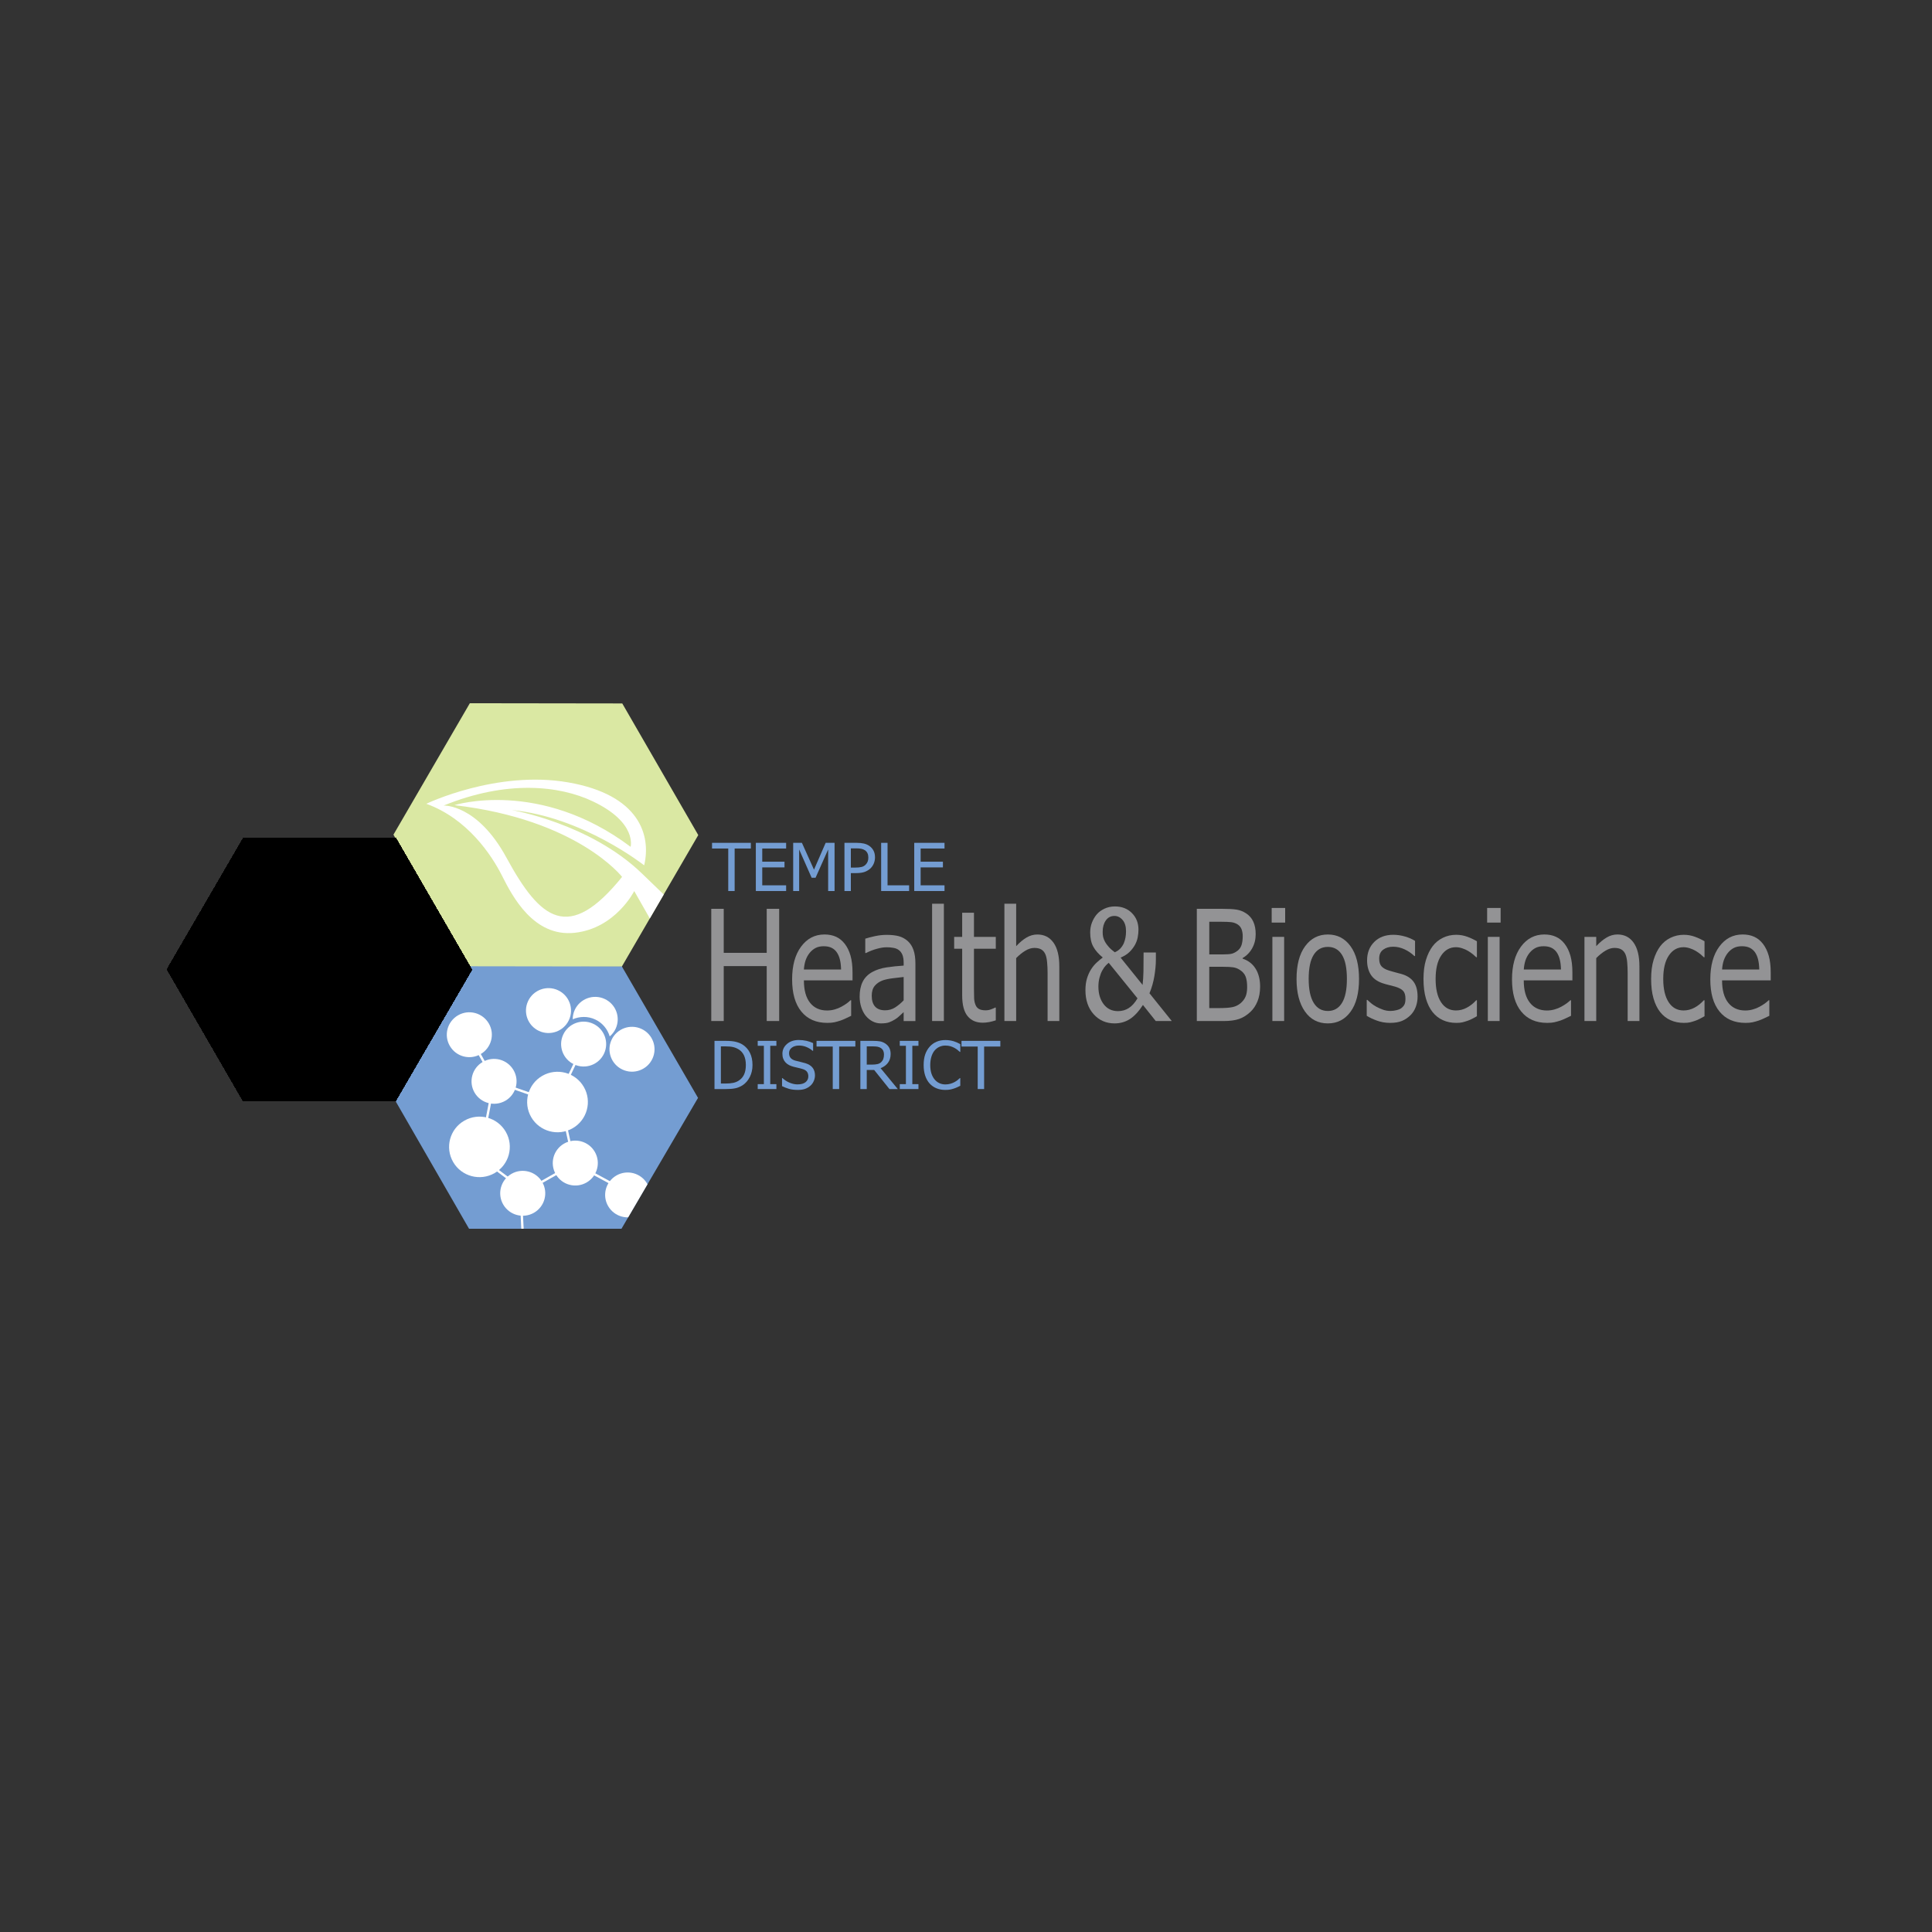 <?xml version="1.0" encoding="UTF-8"?> <!-- Generator: Adobe Illustrator 24.1.1, SVG Export Plug-In . SVG Version: 6.00 Build 0) --> <svg xmlns="http://www.w3.org/2000/svg" xmlns:xlink="http://www.w3.org/1999/xlink" version="1.1" id="Layer_1" x="0px" y="0px" viewBox="0 0 1000 1000" xml:space="preserve"><rect x="0" y="0" width="1000" height="1000" fill="#333333" stroke="none"/> <polygon fill="#939395" points="403.3,528.48 396.85,528.48 396.85,500.05 374.6,500.05 374.6,528.48 368.15,528.48 368.15,470.4 374.6,470.4 374.6,493.19 396.85,493.19 396.85,470.4 403.3,470.4 403.3,528.48 "></polygon> <path fill="#939395" d="M435.34,501.82c-0.04-1.97-0.24-3.67-0.59-5.09c-0.35-1.42-0.85-2.63-1.5-3.62 c-0.71-1.09-1.63-1.93-2.75-2.49c-1.12-0.57-2.51-0.85-4.15-0.85c-1.62,0-3.02,0.29-4.15,0.88c-1.14,0.57-2.18,1.43-3.11,2.54 c-0.91,1.14-1.61,2.41-2.09,3.8c-0.47,1.38-0.78,2.99-0.91,4.83H435.34L435.34,501.82z M428.19,529.44 c-5.76,0-10.24-1.96-13.42-5.87c-3.19-3.9-4.77-9.46-4.77-16.66c0-7.09,1.54-12.74,4.63-16.93c3.1-4.2,7.13-6.3,12.13-6.3 c2.24,0,4.23,0.4,5.96,1.18c1.72,0.78,3.23,2,4.53,3.67c1.29,1.66,2.29,3.7,2.98,6.11c0.69,2.4,1.04,5.35,1.04,8.83v3.98h-25.17 c0,5.04,1.06,8.9,3.18,11.58c2.13,2.67,5.06,4,8.81,4c1.34,0,2.66-0.18,3.95-0.55c1.29-0.36,2.45-0.83,3.49-1.41 c1.1-0.6,2.03-1.19,2.79-1.74c0.76-0.56,1.39-1.1,1.88-1.59h0.36v8.04c-0.71,0.34-1.59,0.77-2.66,1.27c-1.05,0.5-2,0.9-2.84,1.19 c-1.19,0.38-2.26,0.69-3.22,0.89C430.86,529.34,429.65,529.44,428.19,529.44"></path> <path fill="#939395" d="M467.73,517.78v-12.09c-1.44,0.15-3.29,0.37-5.51,0.64c-2.22,0.28-4.02,0.65-5.39,1.14 c-1.62,0.61-2.97,1.52-4.03,2.75c-1.05,1.24-1.59,2.96-1.59,5.17c0,2.48,0.59,4.37,1.76,5.64c1.17,1.27,2.88,1.9,5.14,1.9 c1.93,0,3.67-0.49,5.23-1.49C464.9,520.43,466.36,519.22,467.73,517.78 M467.73,523.86c-0.5,0.44-1.16,1.06-2,1.85 c-0.84,0.8-1.64,1.43-2.41,1.89c-1.09,0.68-2.13,1.2-3.14,1.56c-1,0.37-2.41,0.55-4.23,0.55c-1.49,0-2.91-0.33-4.25-1.02 c-1.34-0.67-2.51-1.62-3.54-2.85c-0.97-1.2-1.76-2.67-2.34-4.43c-0.58-1.76-0.87-3.62-0.87-5.58c0-3.02,0.53-5.58,1.59-7.71 c1.06-2.11,2.74-3.81,5.03-5.05c2.04-1.12,4.44-1.9,7.21-2.33c2.77-0.43,5.75-0.74,8.96-0.95v-1.41c0-1.71-0.22-3.1-0.65-4.16 c-0.43-1.05-1.04-1.87-1.82-2.44c-0.77-0.6-1.74-1-2.87-1.18c-1.13-0.21-2.29-0.3-3.48-0.3c-1.41,0-3.07,0.25-4.98,0.77 c-1.91,0.52-3.81,1.25-5.72,2.22h-0.36v-7.43c1.12-0.38,2.74-0.81,4.84-1.28c2.11-0.46,4.19-0.7,6.25-0.7c2.49,0,4.59,0.24,6.31,0.7 c1.71,0.47,3.25,1.32,4.62,2.53c1.32,1.2,2.31,2.74,2.96,4.65c0.65,1.9,0.98,4.21,0.98,6.94v29.79h-6.09V523.86L467.73,523.86z"></path> <polygon fill="#939395" points="488.55,528.48 482.45,528.48 482.45,467.77 488.55,467.77 488.55,528.48 "></polygon> <path fill="#939395" d="M508.65,529.35c-3.35,0-5.95-1.13-7.82-3.4c-1.87-2.27-2.81-5.87-2.81-10.77v-24.11h-4.15v-6.15h4.15v-12.5 h6.1v12.5h11.3v6.15h-11.3v20.69c0,2.2,0.03,3.9,0.09,5.1c0.07,1.2,0.32,2.32,0.75,3.35c0.37,0.91,0.97,1.6,1.8,2.05 c0.83,0.45,1.95,0.68,3.36,0.68c1.02,0,1.98-0.18,2.91-0.53c0.94-0.35,1.61-0.65,2.04-0.88h0.35v6.59 c-1.15,0.39-2.32,0.68-3.49,0.92C510.74,529.25,509.65,529.35,508.65,529.35"></path> <path fill="#939395" d="M548.32,528.48h-6.09v-24.84c0-2-0.08-3.87-0.25-5.61c-0.15-1.72-0.46-3.11-0.92-4.15 c-0.49-1.1-1.19-1.9-2.08-2.43c-0.88-0.54-2.09-0.81-3.62-0.81c-1.51,0-3.07,0.49-4.69,1.47c-1.61,0.97-3.18,2.24-4.7,3.8v32.57 h-6.09v-60.71h6.09v21.97c1.81-1.95,3.6-3.44,5.36-4.48c1.78-1.05,3.64-1.57,5.6-1.57c3.57,0,6.35,1.41,8.37,4.24 c2,2.83,3,6.9,3,12.27V528.48L548.32,528.48z"></path> <path fill="#939395" d="M577,492.89c1.18-0.49,2.16-1.15,2.92-1.99c0.76-0.84,1.36-1.74,1.78-2.73c0.38-0.91,0.66-1.87,0.85-2.88 c0.18-1.02,0.28-2.1,0.28-3.28c0-2.52-0.6-4.48-1.79-5.85c-1.21-1.39-2.61-2.07-4.21-2.07c-1.9,0-3.38,0.78-4.47,2.34 c-1.08,1.56-1.62,3.51-1.62,5.85c0,1.04,0.07,1.93,0.24,2.67c0.15,0.74,0.5,1.61,1.01,2.59c0.46,0.81,1.08,1.66,1.89,2.57 C574.69,491.04,575.73,491.96,577,492.89 M588.77,516.74l-14.89-18.39c-0.54,0.41-1.08,0.92-1.61,1.49 c-0.55,0.57-1.14,1.42-1.78,2.57c-0.51,0.91-0.97,2.1-1.37,3.57c-0.39,1.47-0.59,3.02-0.59,4.66c0,3.7,0.91,6.74,2.73,9.14 c1.82,2.39,4.29,3.58,7.4,3.58c2.07,0,3.93-0.52,5.59-1.59C585.91,520.72,587.42,519.03,588.77,516.74 M606.51,528.48h-8.3 l-6.62-8.31c-2.21,3.38-4.46,5.83-6.79,7.31c-2.33,1.48-4.97,2.23-7.9,2.23c-4.36,0-7.98-1.58-10.82-4.74 c-2.84-3.16-4.26-7.31-4.26-12.43c0-2.25,0.25-4.23,0.77-5.98c0.52-1.74,1.21-3.32,2.08-4.72c0.85-1.35,1.82-2.55,2.93-3.58 c1.11-1.02,2.17-1.91,3.19-2.66c-2.18-1.78-3.82-3.63-4.89-5.58c-1.08-1.95-1.62-4.42-1.62-7.38c0-1.84,0.31-3.56,0.92-5.14 c0.62-1.57,1.42-2.96,2.42-4.16c1.03-1.21,2.38-2.22,4.03-3c1.65-0.78,3.46-1.17,5.43-1.17c3.59,0,6.52,1.14,8.79,3.42 c2.27,2.28,3.4,5.16,3.4,8.64c0,1.28-0.14,2.6-0.4,3.96c-0.26,1.37-0.76,2.69-1.46,3.96c-0.72,1.28-1.64,2.47-2.79,3.6 c-1.15,1.12-2.68,2.09-4.59,2.92l11.38,14.12c0.24-2.13,0.38-4.45,0.44-6.95c0.05-2.51,0.07-5.78,0.07-9.82h6.36v3.75 c0,2.49-0.26,5.3-0.77,8.44c-0.52,3.13-1.37,6.1-2.54,8.91L606.51,528.48L606.51,528.48z"></path> <path fill="#939395" d="M645.52,510.9c0-2.18-0.25-3.96-0.77-5.38c-0.53-1.41-1.56-2.61-3.15-3.6c-1.01-0.65-2.12-1.06-3.32-1.24 c-1.19-0.18-2.89-0.27-5.09-0.27h-7.28v21.37h5.21c2.81,0,5.01-0.15,6.63-0.46c1.62-0.31,3.04-0.97,4.28-1.98 c1.21-1.02,2.1-2.16,2.65-3.45C645.24,514.62,645.52,512.96,645.52,510.9 M643.23,484.64c0-1.39-0.2-2.59-0.58-3.61 c-0.39-1.03-1.02-1.83-1.87-2.43c-1.03-0.7-2.19-1.13-3.45-1.28c-1.28-0.15-3.04-0.22-5.28-0.22h-6.13v16.89h7.27 c1.99,0,3.47-0.12,4.42-0.36c0.95-0.25,1.92-0.76,2.95-1.54c0.96-0.74,1.65-1.73,2.06-2.94 C643.01,487.93,643.23,486.43,643.23,484.64 M652.23,510.65c0,2.88-0.46,5.44-1.36,7.64c-0.91,2.22-2.13,4.04-3.67,5.47 c-1.82,1.71-3.76,2.93-5.84,3.65c-2.07,0.71-4.76,1.08-8.04,1.08h-13.85V470.4h12.81c3.43,0,6,0.13,7.73,0.41 c1.71,0.26,3.37,0.91,4.95,1.92c1.71,1.12,2.98,2.58,3.78,4.39c0.8,1.8,1.2,3.93,1.2,6.37c0,2.73-0.6,5.17-1.81,7.32 c-1.2,2.16-2.85,3.86-4.96,5.07v0.31c2.87,0.94,5.1,2.65,6.68,5.13C651.44,503.82,652.23,506.92,652.23,510.65"></path> <path fill="#939395" d="M664.67,528.48h-6.09v-43.56h6.09V528.48L664.67,528.48z M665.2,477.53h-6.98v-7.57h6.98V477.53 L665.2,477.53z"></path> <path fill="#939395" d="M697.15,506.72c0-5.61-0.84-9.79-2.55-12.5c-1.7-2.74-4.14-4.11-7.3-4.11c-3.17,0-5.62,1.37-7.34,4.11 c-1.72,2.72-2.59,6.89-2.59,12.5c0,5.43,0.87,9.55,2.59,12.35c1.71,2.81,4.17,4.21,7.34,4.21c3.14,0,5.57-1.37,7.28-4.13 C696.3,516.4,697.15,512.25,697.15,506.72 M703.43,506.72c0,7.34-1.47,13.01-4.42,17c-2.92,3.98-6.83,5.99-11.72,5.99 c-5.03,0-8.98-2.05-11.87-6.19c-2.89-4.13-4.33-9.73-4.33-16.8c0-7.29,1.49-12.95,4.46-16.98c2.97-4.04,6.88-6.05,11.74-6.05 c4.89,0,8.79,2.01,11.72,6.03C701.96,493.74,703.43,499.41,703.43,506.72"></path> <path fill="#939395" d="M719.51,529.44c-2.43,0-4.71-0.39-6.82-1.17c-2.12-0.78-3.87-1.61-5.27-2.49v-8.23h0.33 c0.52,0.51,1.13,1.06,1.84,1.65c0.7,0.59,1.64,1.24,2.81,1.88c1.04,0.57,2.19,1.08,3.43,1.53c1.25,0.44,2.54,0.66,3.89,0.66 c0.97,0,2.01-0.13,3.12-0.41c1.11-0.27,1.94-0.62,2.48-1.04c0.76-0.6,1.3-1.22,1.64-1.92c0.34-0.67,0.5-1.69,0.5-3.05 c0-1.74-0.38-3.06-1.17-3.94c-0.79-0.89-2.18-1.64-4.2-2.24c-0.78-0.22-1.81-0.48-3.06-0.79c-1.27-0.3-2.43-0.64-3.49-0.99 c-2.77-0.96-4.79-2.44-6.05-4.45c-1.25-2.02-1.89-4.45-1.89-7.31c0-3.92,1.24-7.11,3.71-9.58c2.47-2.47,5.77-3.7,9.87-3.7 c2.03,0,4.06,0.3,6.1,0.9c2.04,0.6,3.75,1.35,5.15,2.26v7.85h-0.33c-1.56-1.5-3.31-2.67-5.22-3.54c-1.93-0.87-3.86-1.3-5.81-1.3 c-2.02,0-3.73,0.51-5.11,1.51c-1.4,1.02-2.09,2.56-2.09,4.6c0,1.82,0.41,3.19,1.23,4.08c0.82,0.9,2.14,1.63,3.95,2.2 c0.91,0.29,1.93,0.57,3.05,0.85c1.12,0.27,2.3,0.59,3.53,0.95c2.7,0.81,4.72,2.14,6.07,4c1.36,1.87,2.04,4.42,2.04,7.64 c0,1.87-0.31,3.63-0.93,5.31c-0.62,1.67-1.53,3.1-2.73,4.3c-1.3,1.28-2.77,2.28-4.4,2.96C724.04,529.11,721.99,529.44,719.51,529.44 "></path> <path fill="#939395" d="M753.72,529.44c-2.49,0-4.77-0.46-6.85-1.39c-2.08-0.92-3.87-2.32-5.36-4.19c-1.5-1.87-2.66-4.23-3.48-7.09 c-0.82-2.85-1.23-6.2-1.23-10.05c0-3.82,0.42-7.13,1.28-9.91c0.86-2.78,2-5.12,3.43-7.03c1.43-1.89,3.21-3.36,5.34-4.39 c2.13-1.03,4.43-1.54,6.87-1.54c2,0,3.91,0.34,5.78,1.02c1.84,0.68,3.49,1.47,4.94,2.34v8.25h-0.36c-0.44-0.42-0.99-0.93-1.68-1.51 c-0.69-0.56-1.52-1.15-2.49-1.74c-0.86-0.52-1.85-0.97-3-1.35c-1.14-0.39-2.26-0.59-3.32-0.59c-3.17,0-5.71,1.45-7.63,4.31 c-1.93,2.86-2.89,6.91-2.89,12.15c0,5.13,0.93,9.13,2.79,11.99c1.86,2.87,4.43,4.29,7.73,4.29c2,0,3.91-0.5,5.7-1.47 c1.8-0.99,3.41-2.26,4.79-3.81h0.36V526c-0.6,0.36-1.36,0.75-2.28,1.24c-0.9,0.48-1.74,0.84-2.46,1.08 c-1.04,0.37-1.98,0.64-2.8,0.84C756.08,529.36,755.02,529.44,753.72,529.44"></path> <path fill="#939395" d="M776.19,528.48h-6.09v-43.56h6.09V528.48L776.19,528.48z M776.72,477.53h-6.98v-7.57h6.98V477.53 L776.72,477.53z"></path> <path fill="#939395" d="M807.96,501.82c-0.05-1.97-0.23-3.67-0.59-5.09c-0.35-1.42-0.85-2.63-1.49-3.62 c-0.72-1.09-1.64-1.93-2.75-2.49c-1.12-0.57-2.51-0.85-4.16-0.85c-1.62,0-3.01,0.29-4.16,0.88c-1.13,0.57-2.18,1.43-3.1,2.54 c-0.92,1.14-1.61,2.41-2.09,3.8c-0.47,1.38-0.78,2.99-0.91,4.83H807.96L807.96,501.82z M800.8,529.44c-5.75,0-10.22-1.96-13.41-5.87 c-3.19-3.9-4.78-9.46-4.78-16.66c0-7.09,1.54-12.74,4.63-16.93c3.1-4.2,7.14-6.3,12.12-6.3c2.25,0,4.24,0.4,5.95,1.18 c1.74,0.78,3.25,2,4.54,3.67c1.29,1.66,2.29,3.7,2.98,6.11c0.69,2.4,1.04,5.35,1.04,8.83v3.98h-25.18c0,5.04,1.06,8.9,3.19,11.58 c2.12,2.67,5.06,4,8.81,4c1.33,0,2.65-0.18,3.94-0.55c1.29-0.36,2.44-0.83,3.49-1.41c1.1-0.6,2.03-1.19,2.79-1.74 c0.77-0.56,1.39-1.1,1.89-1.59h0.35v8.04c-0.71,0.34-1.6,0.77-2.66,1.27c-1.05,0.5-2.01,0.9-2.84,1.19 c-1.19,0.38-2.26,0.69-3.22,0.89C803.49,529.34,802.28,529.44,800.8,529.44"></path> <path fill="#939395" d="M848.57,528.48h-6.1v-24.84c0-2-0.08-3.87-0.24-5.61c-0.16-1.72-0.47-3.11-0.92-4.15 c-0.5-1.1-1.18-1.9-2.08-2.43c-0.89-0.54-2.09-0.81-3.63-0.81c-1.51,0-3.06,0.49-4.68,1.47c-1.61,0.97-3.18,2.24-4.71,3.8v32.57 h-6.1v-43.56h6.1v4.81c1.82-1.95,3.61-3.44,5.39-4.48c1.77-1.05,3.63-1.57,5.59-1.57c3.57,0,6.35,1.41,8.36,4.24 c2,2.83,3.01,6.9,3.01,12.27V528.48L848.57,528.48z"></path> <path fill="#939395" d="M871.53,529.44c-2.49,0-4.77-0.46-6.85-1.39c-2.09-0.92-3.87-2.32-5.36-4.19c-1.5-1.87-2.65-4.23-3.47-7.09 c-0.83-2.85-1.23-6.2-1.23-10.05c0-3.82,0.43-7.13,1.29-9.91c0.85-2.78,1.99-5.12,3.42-7.03c1.44-1.89,3.21-3.36,5.35-4.39 c2.14-1.03,4.42-1.54,6.86-1.54c2,0,3.91,0.34,5.76,1.02c1.86,0.68,3.51,1.47,4.96,2.34v8.25h-0.37c-0.43-0.42-0.99-0.93-1.66-1.51 c-0.68-0.56-1.52-1.15-2.49-1.74c-0.85-0.52-1.85-0.97-3-1.35c-1.15-0.39-2.26-0.59-3.33-0.59c-3.17,0-5.72,1.45-7.63,4.31 c-1.93,2.86-2.89,6.91-2.89,12.15c0,5.13,0.94,9.13,2.79,11.99c1.86,2.87,4.43,4.29,7.73,4.29c2,0,3.91-0.5,5.71-1.47 c1.79-0.99,3.39-2.26,4.77-3.81h0.37V526c-0.61,0.36-1.36,0.75-2.28,1.24c-0.9,0.48-1.73,0.84-2.46,1.08 c-1.05,0.37-1.98,0.64-2.8,0.84C873.89,529.36,872.83,529.44,871.53,529.44"></path> <path fill="#939395" d="M910.59,501.82c-0.04-1.97-0.24-3.67-0.58-5.09c-0.34-1.42-0.85-2.63-1.49-3.62 c-0.72-1.09-1.65-1.93-2.76-2.49c-1.12-0.57-2.49-0.85-4.16-0.85c-1.62,0-3.01,0.29-4.15,0.88c-1.14,0.57-2.18,1.43-3.1,2.54 c-0.92,1.14-1.6,2.41-2.1,3.8c-0.47,1.38-0.78,2.99-0.91,4.83H910.59L910.59,501.82z M903.45,529.44c-5.77,0-10.24-1.96-13.43-5.87 c-3.19-3.9-4.77-9.46-4.77-16.66c0-7.09,1.55-12.74,4.63-16.93c3.09-4.2,7.12-6.3,12.12-6.3c2.24,0,4.23,0.4,5.96,1.18 c1.73,0.78,3.24,2,4.54,3.67c1.29,1.66,2.28,3.7,2.98,6.11c0.69,2.4,1.04,5.35,1.04,8.83v3.98h-25.18c0,5.04,1.06,8.9,3.19,11.58 c2.12,2.67,5.05,4,8.79,4c1.35,0,2.66-0.18,3.95-0.55c1.29-0.36,2.45-0.83,3.49-1.41c1.11-0.6,2.04-1.19,2.8-1.74 c0.76-0.56,1.38-1.1,1.89-1.59h0.35v8.04c-0.72,0.34-1.59,0.77-2.66,1.27c-1.05,0.5-2,0.9-2.85,1.19c-1.19,0.38-2.25,0.69-3.22,0.89 C906.13,529.34,904.9,529.44,903.45,529.44"></path> <polygon fill="#749DD2" points="376.94,461.19 376.94,439.19 368.55,439.19 368.55,436.25 388.64,436.25 388.64,439.19 380.25,439.19 380.25,461.19 376.94,461.19 "></polygon> <polygon fill="#749DD2" points="391.22,461.19 391.22,436.25 406.9,436.25 406.9,439.19 394.54,439.19 394.54,446.01 406.06,446.01 406.06,448.96 394.54,448.96 394.54,458.24 406.9,458.24 406.9,461.19 391.22,461.19 "></polygon> <polygon fill="#749DD2" points="431.97,461.19 428.65,461.19 428.65,439.69 422.13,454.33 420.11,454.33 413.64,439.69 413.64,461.19 410.55,461.19 410.55,436.25 415.07,436.25 421.32,450.14 427.36,436.25 431.97,436.25 431.97,461.19 "></polygon> <path fill="#749DD2" d="M449.45,443.85c0-0.86-0.15-1.61-0.45-2.24c-0.3-0.63-0.75-1.15-1.35-1.55c-0.53-0.34-1.16-0.59-1.85-0.73 c-0.71-0.15-1.58-0.22-2.63-0.22h-2.77v9.95h2.27c1.35,0,2.45-0.1,3.28-0.32c0.84-0.22,1.52-0.6,2.08-1.17 c0.49-0.49,0.86-1.04,1.08-1.63C449.34,445.34,449.45,444.64,449.45,443.85 M452.9,443.76c0,1.09-0.2,2.12-0.59,3.09 c-0.39,0.96-0.93,1.79-1.6,2.48c-0.87,0.84-1.89,1.49-3.05,1.93c-1.17,0.43-2.64,0.65-4.43,0.65h-2.83v9.29h-3.31v-24.95h6.29 c1.48,0,2.74,0.13,3.78,0.37c1.04,0.25,1.96,0.64,2.76,1.19c0.93,0.64,1.66,1.45,2.19,2.43C452.63,441.21,452.9,442.39,452.9,443.76 "></path> <polygon fill="#749DD2" points="470.56,461.19 456.08,461.19 456.08,436.25 459.39,436.25 459.39,458.24 470.56,458.24 470.56,461.19 "></polygon> <polygon fill="#749DD2" points="473.21,461.19 473.21,436.25 488.88,436.25 488.88,439.19 476.52,439.19 476.52,446.01 488.05,446.01 488.05,448.96 476.52,448.96 476.52,458.24 488.88,458.24 488.88,461.19 473.21,461.19 "></polygon> <path fill="#749DD2" d="M386.05,551.2c0-1.91-0.32-3.56-0.95-4.91c-0.64-1.36-1.59-2.42-2.84-3.17c-0.88-0.54-1.83-0.93-2.83-1.16 c-1.02-0.24-2.27-0.35-3.77-0.35h-2.53v19.22h2.53c1.48,0,2.78-0.12,3.88-0.35c1.11-0.23,2.13-0.66,3.04-1.31 c1.16-0.78,2.03-1.82,2.6-3.11C385.76,554.76,386.05,553.14,386.05,551.2 M389.49,551.26c0,2.27-0.45,4.33-1.38,6.16 c-0.93,1.82-2.16,3.26-3.71,4.29c-1.27,0.8-2.54,1.33-3.85,1.59c-1.3,0.27-2.96,0.4-4.98,0.4h-5.75v-24.95h5.68 c2.35,0,4.2,0.18,5.53,0.54c1.33,0.35,2.48,0.83,3.41,1.44c1.62,1.06,2.87,2.48,3.74,4.24 C389.05,546.72,389.49,548.81,389.49,551.26"></path> <polygon fill="#749DD2" points="401.86,563.69 392.19,563.69 392.19,561.15 395.38,561.15 395.38,541.3 392.19,541.3 392.19,538.75 401.86,538.75 401.86,541.3 398.68,541.3 398.68,561.15 401.86,561.15 401.86,563.69 "></polygon> <path fill="#749DD2" d="M413,564.14c-1.81,0-3.36-0.19-4.63-0.56c-1.27-0.38-2.47-0.85-3.59-1.39v-4.17h0.23 c1.1,1.03,2.35,1.84,3.74,2.4c1.39,0.57,2.73,0.86,4.03,0.86c1.84,0,3.24-0.39,4.19-1.16c0.94-0.77,1.42-1.77,1.42-3.02 c0-0.99-0.26-1.79-0.75-2.43c-0.49-0.62-1.28-1.09-2.38-1.39c-0.77-0.23-1.48-0.41-2.11-0.55c-0.64-0.15-1.44-0.34-2.41-0.58 c-0.86-0.23-1.64-0.52-2.32-0.86c-0.68-0.34-1.29-0.8-1.81-1.36c-0.52-0.55-0.93-1.19-1.21-1.93c-0.29-0.74-0.43-1.6-0.43-2.58 c0-2.02,0.8-3.7,2.37-5.07c1.59-1.37,3.6-2.05,6.06-2.05c1.4,0,2.73,0.14,3.99,0.42c1.25,0.28,2.41,0.67,3.47,1.19v3.99h-0.26 c-0.8-0.74-1.82-1.38-3.06-1.92c-1.25-0.54-2.56-0.81-3.93-0.81c-1.56,0-2.81,0.36-3.76,1.08c-0.96,0.71-1.44,1.66-1.44,2.84 c0,1.06,0.28,1.9,0.84,2.53c0.57,0.63,1.39,1.09,2.46,1.37c0.71,0.19,1.56,0.41,2.59,0.65c1.02,0.24,1.86,0.47,2.54,0.66 c1.73,0.53,2.99,1.33,3.78,2.38c0.8,1.05,1.2,2.37,1.2,3.92c0,0.96-0.2,1.93-0.59,2.87c-0.4,0.94-0.96,1.75-1.68,2.41 c-0.81,0.73-1.71,1.28-2.74,1.68C415.79,563.94,414.53,564.14,413,564.14"></path> <polygon fill="#749DD2" points="431.03,563.69 431.03,541.69 422.64,541.69 422.64,538.75 442.73,538.75 442.73,541.69 434.35,541.69 434.35,563.69 431.03,563.69 "></polygon> <path fill="#749DD2" d="M457.55,545.79c0-0.74-0.13-1.38-0.39-1.93c-0.27-0.56-0.67-1.03-1.21-1.39c-0.47-0.31-1.02-0.54-1.65-0.67 c-0.63-0.13-1.42-0.19-2.35-0.19h-3.32v9.42h2.95c0.95,0,1.82-0.09,2.59-0.26c0.77-0.17,1.42-0.51,1.96-1.03 c0.48-0.47,0.85-1.02,1.08-1.68C457.43,547.41,457.55,546.65,457.55,545.79 M464.7,563.7h-4.32l-7.92-9.9h-3.83v9.9h-3.31v-24.95 h6.45c1.44,0,2.64,0.08,3.61,0.24c0.97,0.16,1.89,0.52,2.77,1.08c0.88,0.57,1.57,1.28,2.08,2.17c0.5,0.89,0.76,1.98,0.76,3.29 c0,1.84-0.46,3.37-1.4,4.6c-0.93,1.22-2.2,2.14-3.8,2.74L464.7,563.7L464.7,563.7z"></path> <polygon fill="#749DD2" points="475.39,563.69 465.72,563.69 465.72,561.15 468.9,561.15 468.9,541.3 465.72,541.3 465.72,538.75 475.39,538.75 475.39,541.3 472.22,541.3 472.22,561.15 475.39,561.15 475.39,563.69 "></polygon> <path fill="#749DD2" d="M489.29,564.14c-1.63,0-3.14-0.27-4.51-0.82c-1.38-0.54-2.56-1.37-3.56-2.44c-1-1.08-1.77-2.44-2.32-4.04 c-0.55-1.63-0.82-3.48-0.82-5.58c0-2.08,0.26-3.91,0.79-5.46c0.53-1.54,1.31-2.9,2.33-4.04c0.99-1.12,2.17-1.96,3.54-2.55 c1.37-0.58,2.9-0.88,4.58-0.88c0.84,0,1.63,0.06,2.36,0.18c0.74,0.12,1.42,0.28,2.05,0.47c0.54,0.17,1.08,0.37,1.65,0.63 c0.57,0.25,1.12,0.53,1.67,0.83v4.01h-0.26c-0.3-0.27-0.67-0.6-1.13-0.97c-0.46-0.38-1.02-0.75-1.69-1.12 c-0.64-0.34-1.33-0.62-2.09-0.85c-0.75-0.21-1.61-0.33-2.6-0.33c-1.06,0-2.08,0.22-3.03,0.65c-0.95,0.43-1.79,1.08-2.51,1.92 c-0.71,0.84-1.25,1.91-1.65,3.19c-0.39,1.29-0.6,2.73-0.6,4.34c0,1.69,0.22,3.17,0.62,4.4c0.42,1.22,0.98,2.27,1.71,3.12 c0.7,0.82,1.51,1.44,2.46,1.87c0.94,0.41,1.94,0.63,2.99,0.63c0.96,0,1.86-0.12,2.68-0.36c0.8-0.23,1.54-0.53,2.17-0.89 c0.62-0.34,1.15-0.7,1.61-1.07c0.45-0.36,0.8-0.68,1.06-0.94h0.25v3.96c-0.55,0.26-1.07,0.51-1.55,0.74 c-0.49,0.24-1.08,0.46-1.77,0.69c-0.73,0.24-1.4,0.41-2.02,0.53C491.11,564.07,490.3,564.14,489.29,564.14"></path> <polygon fill="#749DD2" points="506.06,563.69 506.06,541.69 497.67,541.69 497.67,538.75 517.77,538.75 517.77,541.69 509.38,541.69 509.38,563.69 506.06,563.69 "></polygon> <g> <defs> <polygon id="SVGID_1_" points="242.78,636.01 321.67,636.01 361.3,568.26 321.89,500.25 350.94,450.28 361.42,432.24 322.08,364.1 243.19,363.99 203.65,432.02 125.97,433.71 83.48,501.83 116.92,573.84 206.44,585.64 242.78,636.01 "></polygon> </defs> <clipPath id="SVGID_2_"> <use xlink:href="#SVGID_1_" overflow="visible"></use> </clipPath> <polygon clip-path="url(#SVGID_2_)" fill="#749DD2" points="242.78,636.01 203.52,567.83 243.15,499.86 322.04,500.07 361.3,568.26 321.67,636.22 242.78,636.01 "></polygon> <path clip-path="url(#SVGID_2_)" fill="none" stroke="#FFFFFF" stroke-width="1.221" d="M257.02,560.17l32.46,11.25 M242.84,536.12 l16.81,29.85 M255.48,561.05l-6.47,33.64 M245.5,596.81l27.46,20.57 M270.64,640.2l-1.1-22.36 M326.78,618.08l-30.21-16.33 M300.41,600.49l-29.89,16.89 M289.83,568.92l7.37,33.44 M288.2,570.18l14.71-30.94"></path> <path clip-path="url(#SVGID_2_)" fill="#FFFFFF" d="M256.02,607.19c7.51-4.33,10.09-13.9,5.76-21.39 c-4.33-7.5-13.95-10.06-21.47-5.73c-7.52,4.31-10.09,13.89-5.76,21.39C238.89,608.95,248.51,611.51,256.02,607.19"></path> <path clip-path="url(#SVGID_2_)" fill="#FFFFFF" d="M274.95,578.23c4.34,7.49,13.95,10.06,21.47,5.74 c7.51-4.32,10.1-13.9,5.76-21.39c-4.34-7.49-13.95-10.06-21.48-5.74C273.19,561.17,270.62,570.74,274.95,578.23"></path> <path clip-path="url(#SVGID_2_)" fill="#FFFFFF" d="M261.55,569.76c5.58-3.21,7.48-10.31,4.26-15.86 c-3.21-5.56-10.35-7.47-15.92-4.26c-5.57,3.21-7.48,10.3-4.27,15.87C248.84,571.05,255.97,572.96,261.55,569.76"></path> <path clip-path="url(#SVGID_2_)" fill="#FFFFFF" d="M248.74,545.63c5.58-3.22,7.5-10.33,4.28-15.86 c-3.23-5.56-10.35-7.47-15.92-4.26c-5.58,3.21-7.5,10.31-4.27,15.86C236.04,546.93,243.16,548.84,248.74,545.63"></path> <path clip-path="url(#SVGID_2_)" fill="#FFFFFF" d="M264.73,607.58c-5.57,3.21-7.49,10.32-4.26,15.88 c3.22,5.55,10.34,7.46,15.92,4.26c5.58-3.22,7.49-10.32,4.27-15.87C277.44,606.29,270.31,604.37,264.73,607.58"></path> <path clip-path="url(#SVGID_2_)" fill="#FFFFFF" d="M307.87,596.19c-3.22-5.56-10.35-7.46-15.92-4.26 c-5.59,3.21-7.49,10.32-4.27,15.88c3.22,5.56,10.35,7.46,15.92,4.25C309.17,608.85,311.09,601.75,307.87,596.19"></path> <path clip-path="url(#SVGID_2_)" fill="#FFFFFF" d="M330.71,628.55c5.57-3.21,7.48-10.31,4.27-15.87 c-3.22-5.55-10.35-7.46-15.93-4.25c-5.58,3.21-7.49,10.31-4.27,15.86C318,629.85,325.14,631.75,330.71,628.55"></path> <path clip-path="url(#SVGID_2_)" fill="#FFFFFF" d="M296.44,527.58c3.59-1.55,7.78-1.69,11.61,0.08c3.81,1.78,6.42,5.04,7.54,8.78 c1.24-1.05,2.31-2.36,3.05-3.95c2.72-5.82,0.18-12.72-5.66-15.43c-5.83-2.7-12.77-0.17-15.48,5.64 C296.76,524.28,296.44,525.94,296.44,527.58"></path> <path clip-path="url(#SVGID_2_)" fill="#FFFFFF" d="M312.66,545.31c2.72-5.82,0.19-12.73-5.65-15.43 c-5.84-2.71-12.77-0.18-15.49,5.64c-2.72,5.82-0.18,12.73,5.66,15.42C303.01,553.65,309.95,551.13,312.66,545.31"></path> <path clip-path="url(#SVGID_2_)" fill="#FFFFFF" d="M332.03,532.56c-5.83-2.71-12.77-0.18-15.48,5.63 c-2.71,5.82-0.19,12.72,5.66,15.43c5.83,2.71,12.78,0.18,15.49-5.64C340.41,542.18,337.88,535.26,332.03,532.56"></path> <path clip-path="url(#SVGID_2_)" fill="#FFFFFF" d="M294.48,527.97c2.71-5.82,0.18-12.72-5.66-15.43 c-5.84-2.71-12.77-0.18-15.49,5.64c-2.72,5.83-0.18,12.73,5.66,15.43C284.84,536.32,291.77,533.79,294.48,527.97"></path> <polygon clip-path="url(#SVGID_2_)" fill="#DAE8A3" points="242.99,500.14 203.65,432.02 243.19,363.99 322.08,364.1 361.42,432.24 321.89,500.25 242.99,500.14 "></polygon> <path clip-path="url(#SVGID_2_)" fill="#FFFFFF" d="M262.16,443.96c-15.13-27.83-32.52-27.01-32.52-27.01 c32.64-13.28,59.85-10.43,77.26-2.14c22.99,10.92,19.5,23.5,19.5,23.5c-47.16-35.43-91.22-21.56-91.22-21.56 c63.87,7.41,86.81,37.13,86.81,37.13C294.4,488.02,279.74,476.29,262.16,443.96 M264.89,419.28c36.82,3.52,68.53,28.62,68.53,28.62 c3.68-15.47-2.32-36.51-39.34-42.94c-37.04-6.43-73.42,11.08-73.42,11.08c21.28,7.7,33.75,26.44,39.17,37.21 c5.43,10.77,16.37,31.83,37.58,29.57c21.2-2.27,30.87-21.61,30.87-21.61c8.26,14.51,8.26,14.51,8.26,14.51l7.51-12.24 c0,0,0,0-11.78-11.36C305.33,426.1,264.89,419.28,264.89,419.28"></path> <polygon clip-path="url(#SVGID_2_)" fill="#9A9BCD" points="86.45,501.73 125.97,433.71 204.86,433.79 244.22,501.91 204.7,569.95 125.82,569.84 86.45,501.73 "></polygon> </g> <g> <defs> <polygon id="SVGID_3_" points="188.73,454.51 202.03,452.32 199.07,433.78 185.69,433.77 188.73,454.51 "></polygon> </defs> <defs> <polygon id="SVGID_4_" points="242.78,636.01 321.67,636.01 361.3,568.26 321.89,500.25 350.94,450.28 361.42,432.24 322.08,364.1 243.19,363.99 203.65,432.02 125.97,433.71 83.48,501.83 116.92,573.84 206.44,585.64 242.78,636.01 "></polygon> </defs> <clipPath id="SVGID_5_"> <use xlink:href="#SVGID_3_" overflow="visible"></use> </clipPath> <clipPath id="SVGID_6_" clip-path="url(#SVGID_5_)"> <use xlink:href="#SVGID_4_" overflow="visible"></use> </clipPath> <path clip-path="url(#SVGID_6_)" fill="#FFFFFF" d="M176.56,444.78c1.45,5.29,3.95,8.57,6.47,8.05c3.35-0.69,5.53-7.86,5.05-16.07 c-0.49-8.2-3.47-15.09-6.89-15.37c-2.5-0.22-4.56,3.15-5.41,8.36l1.47-0.88c0.81-3.53,2.28-5.72,4.06-5.61 c2.82,0.2,5.34,6.26,5.77,13.56c0.43,7.3-1.38,13.61-4.16,14.13c-1.75,0.33-3.48-1.7-4.7-5.14L176.56,444.78L176.56,444.78z"></path> <path clip-path="url(#SVGID_6_)" fill="none" stroke="#FFFFFF" stroke-width="0.127" d="M176.56,444.78 c1.45,5.29,3.95,8.57,6.47,8.05c3.35-0.69,5.53-7.86,5.05-16.07c-0.49-8.2-3.47-15.09-6.89-15.37c-2.5-0.22-4.56,3.15-5.41,8.36 l1.47-0.88c0.81-3.53,2.28-5.72,4.06-5.61c2.82,0.2,5.34,6.26,5.77,13.56c0.43,7.3-1.38,13.61-4.16,14.13 c-1.75,0.33-3.48-1.7-4.7-5.14L176.56,444.78L176.56,444.78z"></path> <path clip-path="url(#SVGID_6_)" fill="#FFFFFF" d="M186.38,421.84c-1.01-0.09-3.23-0.32-5.03-0.42c3.39,2.9,5.46,9.42,5.8,15.08 c0.3,5.24,0.01,12.59-4.1,16.3c2.46-0.46,3.92-0.77,5.08-1c3.04-0.62,5.01-7.46,4.55-15.29 C192.22,428.67,189.47,422.11,186.38,421.84 M191.76,436.55c0.41,6.98-1.22,12.98-3.74,13.45c-0.93,0.18-1.71,0.29-2.63,0.45 c1.64-2.43,2.38-9.02,2.11-13.68c-0.31-5.42-3.44-12.43-4.6-14.01c0.37-0.23,2.41,0.08,3.09,0.14 C188.57,423.08,191.35,429.58,191.76,436.55"></path> <path clip-path="url(#SVGID_6_)" fill="none" stroke="#FFFFFF" stroke-width="0.127" d="M186.38,421.84 c-1.01-0.09-3.23-0.32-5.03-0.42c3.39,2.9,5.46,9.42,5.8,15.08c0.3,5.24,0.01,12.59-4.1,16.3c2.46-0.46,3.92-0.77,5.08-1 c3.04-0.62,5.01-7.46,4.55-15.29C192.22,428.67,189.47,422.11,186.38,421.84L186.38,421.84z M191.76,436.55 c0.41,6.98-1.22,12.98-3.74,13.45c-0.93,0.18-1.71,0.29-2.63,0.45c1.64-2.43,2.38-9.02,2.11-13.68c-0.31-5.42-3.44-12.43-4.6-14.01 c0.37-0.23,2.41,0.08,3.09,0.14C188.57,423.08,191.35,429.58,191.76,436.55L191.76,436.55z"></path> <polygon clip-path="url(#SVGID_6_)" fill="#FFFFFF" points="190.65,448.29 186.3,449.05 186.27,448.53 190.62,447.79 190.65,448.29 "></polygon> <polygon clip-path="url(#SVGID_6_)" fill="#FFFFFF" points="191.1,446.41 186.61,447.11 186.59,446.6 191.07,445.91 191.1,446.41 "></polygon> <polygon clip-path="url(#SVGID_6_)" fill="#FFFFFF" points="191.6,444.5 186.98,445.13 186.95,444.61 191.57,444 191.6,444.5 "></polygon> <polygon clip-path="url(#SVGID_6_)" fill="#FFFFFF" points="191.8,442.5 187.22,443.04 187.19,442.53 191.78,442.01 191.8,442.5 "></polygon> <polygon clip-path="url(#SVGID_6_)" fill="#FFFFFF" points="191.9,440.34 187.56,440.76 187.53,440.25 191.87,439.85 191.9,440.34 "></polygon> <polygon clip-path="url(#SVGID_6_)" fill="#FFFFFF" points="192.04,438.14 187.72,438.47 187.69,437.95 192.02,437.66 192.04,438.14 "></polygon> <polygon clip-path="url(#SVGID_6_)" fill="#FFFFFF" points="191.91,435.87 187.58,436.1 187.55,435.58 191.88,435.38 191.91,435.87 "></polygon> </g> <g> <defs> <polygon id="SVGID_7_" points="86.45,501.73 125.82,569.85 204.7,569.94 244.22,501.91 204.85,433.79 125.97,433.71 86.45,501.73 "></polygon> </defs> <defs> <polygon id="SVGID_8_" points="242.78,636.01 321.67,636.01 361.3,568.26 321.89,500.25 350.94,450.28 361.42,432.24 322.08,364.1 243.19,363.99 203.65,432.02 125.97,433.71 83.48,501.83 116.92,573.84 206.44,585.64 242.78,636.01 "></polygon> </defs> <clipPath id="SVGID_9_"> <use xlink:href="#SVGID_7_" overflow="visible"></use> </clipPath> <clipPath id="SVGID_10_" clip-path="url(#SVGID_9_)"> <use xlink:href="#SVGID_8_" overflow="visible"></use> </clipPath> <path clip-path="url(#SVGID_10_)" fill="#FFFFFF" d="M184.42,482.53c2.68-1.29,4.24-2.78,4.04-4.17 c-0.38-2.76-7.63-4.03-16.18-2.84c-8.55,1.19-15.17,4.38-14.79,7.14c0.22,1.5,2.45,2.57,5.82,3.03l0.14,0.76 c-5.43-0.63-9.24-2.52-9.63-5.23c-0.61-4.27,7.46-8.97,18.05-10.49c10.58-1.53,19.66,0.71,20.29,4.97c0.38,2.66-2.6,5.48-7.46,7.6 L184.42,482.53L184.42,482.53z"></path> <path clip-path="url(#SVGID_10_)" fill="none" stroke="#FFFFFF" stroke-width="0.188" d="M184.42,482.53 c2.68-1.29,4.24-2.78,4.04-4.17c-0.38-2.76-7.63-4.03-16.18-2.84c-8.55,1.19-15.17,4.38-14.79,7.14c0.22,1.5,2.45,2.57,5.82,3.03 l0.14,0.76c-5.43-0.63-9.24-2.52-9.63-5.23c-0.61-4.27,7.46-8.97,18.05-10.49c10.58-1.53,19.66,0.71,20.29,4.97 c0.38,2.66-2.6,5.48-7.46,7.6L184.42,482.53L184.42,482.53z"></path> <path clip-path="url(#SVGID_10_)" fill="#FFFFFF" d="M156.02,462.94c0,0-85.68,19.55-53.86,74.59l0.03,50.03l-2.83-0.02l0.05-49.36 c0,0-35.75-54.37,55.77-79.8L156.02,462.94L156.02,462.94z"></path> <path clip-path="url(#SVGID_10_)" fill="none" stroke="#FFFFFF" stroke-width="0.146" d="M156.02,462.94 c0,0-85.68,19.55-53.86,74.59l0.03,50.03l-2.83-0.02l0.05-49.36c0,0-35.75-54.37,55.77-79.8L156.02,462.94L156.02,462.94z"></path> <path clip-path="url(#SVGID_10_)" fill="#FFFFFF" d="M154.93,470.16c0,0-67.53,17.84-40.82,64.29l-0.24,7.44l-2.62,0.24l-0.15-7.2 c0,0-29.57-45.38,43.16-67.27L154.93,470.16L154.93,470.16z"></path> <path clip-path="url(#SVGID_10_)" fill="none" stroke="#FFFFFF" stroke-width="0.123" d="M154.93,470.16 c0,0-67.53,17.84-40.82,64.29l-0.24,7.44l-2.62,0.24l-0.15-7.2c0,0-29.57-45.38,43.16-67.27L154.93,470.16L154.93,470.16z"></path> <path clip-path="url(#SVGID_10_)" fill="#FFFFFF" d="M156.44,475.44c-13.53,6.63-40.06,23.35-21.59,54.94l-21.5,4.32l-0.76-1.26 l19.41-3.76c0,0-23.54-34.81,22.75-56.39C155.44,473.43,155.94,475.19,156.44,475.44"></path> <path clip-path="url(#SVGID_10_)" fill="none" stroke="#FFFFFF" stroke-width="0.118" d="M156.44,475.44 c-13.53,6.63-40.06,23.35-21.59,54.94l-21.5,4.32l-0.76-1.26l19.41-3.76c0,0-23.54-34.81,22.75-56.39 C155.44,473.43,155.94,475.19,156.44,475.44L156.44,475.44z"></path> <path clip-path="url(#SVGID_10_)" fill="#FFFFFF" d="M182.27,518.22c0,0,0.01,0.23-0.01,0.48c-0.68-0.41-2.29-0.62-4.54-0.33 c-1.99,0.27-3.42,0.8-4.09,1.34c0.15-0.22,0.46-0.47,1.01-0.82l-2.84-3.15c1.11-0.6,2.99-1.18,5.61-1.53 c3.61-0.48,6.43-0.25,7.32,0.34L182.27,518.22L182.27,518.22z M178.25,520.39c-2.28,0.31-4.46,0.11-4.62-0.13 c-0.01-0.02-0.02-0.02-0.03-0.05c0.39-0.55,2.01-1.19,4.13-1.48c2.11-0.28,3.94-0.06,4.43,0.37c-0.01,0.02-0.02,0.04-0.03,0.06 C181.95,519.31,180.53,520.09,178.25,520.39 M172.67,479.12c5.28-0.71,10.2,0.61,11.45,3.05l1.65,13.14 c-1.74-0.77-5.57-1.11-10.71-0.42c-3.97,0.53-7.04,1.44-8.91,2.37l-1.82-12.54C165.34,482.24,168.25,479.72,172.67,479.12 M184.68,497.3l0,0.03c-1.65-0.73-5.26-0.95-9.35-0.39c-3.04,0.39-5.71,1.15-7.47,1.97l-0.02-0.23l-1.19-0.95 c1.82-0.88,4.88-1.71,8.42-2.19c5.07-0.67,9.41-0.41,10.6,0.54L184.68,497.3L184.68,497.3z M184.34,502.88 c-1-0.7-3.99-1.02-8.26-0.44c-2.99,0.4-5.33,1.08-6.71,1.79l-1.23-2.4l-0.03-0.37c1.57-0.81,4.31-1.55,7.5-1.97 c5.11-0.69,9.38-0.35,9.59,0.99L184.34,502.88L184.34,502.88z M185.14,512.85c-1.35-0.5-4.05-0.65-7.68-0.15 c-2.77,0.37-4.95,0.96-6.35,1.6l-1.61-9.55c1.26-0.68,3.66-1.38,6.59-1.77c4.18-0.57,7.73-0.19,8.03,0.61c0.01,0,0.01,0,0.02,0 L185.14,512.85L185.14,512.85z M186.1,513.64c-0.01-0.04-0.03-0.08-0.04-0.12l-1.04-9.77l1.06-3.09l-0.47-2.72l1.22-1.62 l-1.99-15.18h-0.01c0-0.01,0-0.02,0.01-0.04c-0.43-3.14-5.87-5-12.19-4.16c-6.21,0.83-10.96,3.98-10.72,7.08l-0.01,0.01l0.01,0.06 c0.01,0.03,0,0.06,0.01,0.1v0.02l2.12,15.17l1.6,1.24l0.27,2.74l1.84,2.69l1.52,9.53l0.16-0.03c-0.04,0.1-0.07,0.21-0.05,0.3 c0.05,0.03,0.1,0.07,0.16,0.11l-0.14,0.06l3.54,3.64c0,0,0.08,0.74,0.41,0.93c0,0,1.68,0.68,4.94,0.24 c3.04-0.39,4.21-1.46,4.21-1.46c0.38-0.25,0.25-1.09,0.25-1.09l2.71-3.78C185.66,514.28,185.88,513.97,186.1,513.64"></path> <path clip-path="url(#SVGID_10_)" fill="none" stroke="#FFFFFF" stroke-width="0.146" d="M182.27,518.22c0,0,0.01,0.23-0.01,0.48 c-0.68-0.41-2.29-0.62-4.54-0.33c-1.99,0.27-3.42,0.8-4.09,1.34c0.15-0.22,0.46-0.47,1.01-0.82l-2.84-3.15 c1.11-0.6,2.99-1.18,5.61-1.53c3.61-0.48,6.43-0.25,7.32,0.34L182.27,518.22L182.27,518.22z M178.25,520.39 c-2.28,0.31-4.46,0.11-4.62-0.13c-0.01-0.02-0.02-0.02-0.03-0.05c0.39-0.55,2.01-1.19,4.13-1.48c2.11-0.28,3.94-0.06,4.43,0.37 c-0.01,0.02-0.02,0.04-0.03,0.06C181.95,519.31,180.53,520.09,178.25,520.39L178.25,520.39z M172.67,479.12 c5.28-0.71,10.2,0.61,11.45,3.05l1.65,13.14c-1.74-0.77-5.57-1.11-10.71-0.42c-3.97,0.53-7.04,1.44-8.91,2.37l-1.82-12.54 C165.34,482.24,168.25,479.72,172.67,479.12L172.67,479.12z M184.68,497.3l0,0.03c-1.65-0.73-5.26-0.95-9.35-0.39 c-3.04,0.39-5.71,1.15-7.47,1.97l-0.02-0.23l-1.19-0.95c1.82-0.88,4.88-1.71,8.42-2.19c5.07-0.67,9.41-0.41,10.6,0.54L184.68,497.3 L184.68,497.3z M184.34,502.88c-1-0.7-3.99-1.02-8.26-0.44c-2.99,0.4-5.33,1.08-6.71,1.79l-1.23-2.4l-0.03-0.37 c1.57-0.81,4.31-1.55,7.5-1.97c5.11-0.69,9.38-0.35,9.59,0.99L184.34,502.88L184.34,502.88z M185.14,512.85 c-1.35-0.5-4.05-0.65-7.68-0.15c-2.77,0.37-4.95,0.96-6.35,1.6l-1.61-9.55c1.26-0.68,3.66-1.38,6.59-1.77 c4.18-0.57,7.73-0.19,8.03,0.61c0.01,0,0.01,0,0.02,0L185.14,512.85L185.14,512.85z M186.1,513.64c-0.01-0.04-0.03-0.08-0.04-0.12 l-1.04-9.77l1.06-3.09l-0.47-2.72l1.22-1.62l-1.99-15.18h-0.01c0-0.01,0-0.02,0.01-0.04c-0.43-3.14-5.87-5-12.19-4.16 c-6.21,0.83-10.96,3.98-10.72,7.08l-0.01,0.01l0.01,0.06c0.01,0.03,0,0.06,0.01,0.1v0.02l2.12,15.17l1.6,1.24l0.27,2.74l1.84,2.69 l1.52,9.53l0.16-0.03c-0.04,0.1-0.07,0.21-0.05,0.3c0.05,0.03,0.1,0.07,0.16,0.11l-0.14,0.06l3.54,3.64c0,0,0.08,0.74,0.41,0.93 c0,0,1.68,0.68,4.94,0.24c3.04-0.39,4.21-1.46,4.21-1.46c0.38-0.25,0.25-1.09,0.25-1.09l2.71-3.78 C185.66,514.28,185.88,513.97,186.1,513.64L186.1,513.64z"></path> <path clip-path="url(#SVGID_10_)" fill="#FFFFFF" d="M190.88,473.8c0.21,1,1.27,1.63,1.27,1.63l-9.07-62.61l-1.33,0.13 L190.88,473.8L190.88,473.8z"></path> <path clip-path="url(#SVGID_10_)" fill="none" stroke="#FFFFFF" stroke-width="0.188" d="M190.88,473.8c0.21,1,1.27,1.63,1.27,1.63 l-9.07-62.61l-1.33,0.13L190.88,473.8L190.88,473.8z"></path> <path clip-path="url(#SVGID_10_)" fill="#FFFFFF" d="M158.21,476.45l-4.2-25.44l-4.29,3l4.04,26.95c0,0,3.88-5.08,14.27-7.35 C163.55,474.35,158.21,476.45,158.21,476.45"></path> <path clip-path="url(#SVGID_10_)" fill="none" stroke="#FFFFFF" stroke-width="0.188" d="M158.21,476.45l-4.2-25.44l-4.29,3 l4.04,26.95c0,0,3.88-5.08,14.27-7.35C163.55,474.35,158.21,476.45,158.21,476.45L158.21,476.45z"></path> <path clip-path="url(#SVGID_10_)" fill="#FFFFFF" d="M111.58,535.2c0,0,51.6,9.21,66.58,8.04c21.92-1.71,47.55-9.54,43.04-10.03 c-4.5-0.5-63.18-3.77-88.7-2.77c0,0,80.99,2.12,81.32,4.11c0.15,0.87-24.72,5.47-35.66,6.69c-7.73,0.85-66.82-7.28-66.82-7.28 L111.58,535.2L111.58,535.2z"></path> <path clip-path="url(#SVGID_10_)" fill="none" stroke="#FFFFFF" stroke-width="0.186" d="M111.58,535.2c0,0,51.6,9.21,66.58,8.04 c21.92-1.71,47.55-9.54,43.04-10.03c-4.5-0.5-63.18-3.77-88.7-2.77c0,0,80.99,2.12,81.32,4.11c0.15,0.87-24.72,5.47-35.66,6.69 c-7.73,0.85-66.82-7.28-66.82-7.28L111.58,535.2L111.58,535.2z"></path> <path clip-path="url(#SVGID_10_)" fill="#FFFFFF" d="M111.84,542.22c0,0,50.08,8.85,65.14,7.68c22.07-1.71,43.05-7.81,43.34-10.04 c0.19-1.41,0.88-2.86,1.32-5.91c0,0-1.86,0.12-2.63,1.02c-0.83,4.82-1.72,4.8-4.81,5.8c-9.32,3.05-26.19,5.91-37.22,7.13 c-7.78,0.85-63.5-7.04-63.5-7.04L111.84,542.22L111.84,542.22z"></path> <path clip-path="url(#SVGID_10_)" fill="none" stroke="#FFFFFF" stroke-width="0.188" d="M111.84,542.22c0,0,50.08,8.85,65.14,7.68 c22.07-1.71,43.05-7.81,43.34-10.04c0.19-1.41,0.88-2.86,1.32-5.91c0,0-1.86,0.12-2.63,1.02c-0.83,4.82-1.72,4.8-4.81,5.8 c-9.32,3.05-26.19,5.91-37.22,7.13c-7.78,0.85-63.5-7.04-63.5-7.04L111.84,542.22L111.84,542.22z"></path> <path clip-path="url(#SVGID_10_)" fill="#FFFFFF" d="M135.52,546.25c0,0,0.62,11.29,0.51,13.55c-0.25,4.78,7.81,17.58,41.32,19.59 l2.78-1.25c0,0-40.83-4.27-41.32-18.58c-0.21-5.79-0.26-13.81-0.26-13.81L135.52,546.25L135.52,546.25z"></path> <path clip-path="url(#SVGID_10_)" fill="none" stroke="#FFFFFF" stroke-width="0.132" d="M135.52,546.25c0,0,0.62,11.29,0.51,13.55 c-0.25,4.78,7.81,17.58,41.32,19.59l2.78-1.25c0,0-40.83-4.27-41.32-18.58c-0.21-5.79-0.26-13.81-0.26-13.81L135.52,546.25 L135.52,546.25z"></path> <path clip-path="url(#SVGID_10_)" fill="#FFFFFF" d="M111.25,541.51c0,0,0.22,24.08,0.09,26.33c-0.25,4.77,7.81,17.58,41.32,19.58 l2.78-1.25c0,0-40.83-4.27-41.33-18.58c-0.2-5.77-0.08-26.53-0.08-26.53L111.25,541.51L111.25,541.51z"></path> <path clip-path="url(#SVGID_10_)" fill="none" stroke="#FFFFFF" stroke-width="0.132" d="M111.25,541.51c0,0,0.22,24.08,0.09,26.33 c-0.25,4.77,7.81,17.58,41.32,19.58l2.78-1.25c0,0-40.83-4.27-41.33-18.58c-0.2-5.77-0.08-26.53-0.08-26.53L111.25,541.51 L111.25,541.51z"></path> <path clip-path="url(#SVGID_10_)" fill="#FFFFFF" d="M139.51,445.08c1.6,5.95,4.21,9.86,6.79,9.58c3.54-0.38,5.69-8.49,4.9-18.14 c-0.8-9.64-4.28-17.54-7.85-17.62c-2.54-0.08-4.47,3.81-5.13,9.62l1.41-1.02c0.68-3.97,2.09-6.52,3.89-6.48 c2.95,0.05,5.88,7.01,6.57,15.54c0.7,8.52-1.05,15.66-3.97,15.95c-1.8,0.18-3.62-2.26-4.95-6.19L139.51,445.08L139.51,445.08z"></path> <path clip-path="url(#SVGID_10_)" fill="none" stroke="#FFFFFF" stroke-width="0.136" d="M139.51,445.08 c1.6,5.95,4.21,9.86,6.79,9.58c3.54-0.38,5.69-8.49,4.9-18.14c-0.8-9.64-4.28-17.54-7.85-17.62c-2.54-0.08-4.47,3.81-5.13,9.62 l1.41-1.02c0.68-3.97,2.09-6.52,3.89-6.48c2.95,0.05,5.88,7.01,6.57,15.54c0.7,8.52-1.05,15.66-3.97,15.95 c-1.8,0.18-3.62-2.26-4.95-6.19L139.51,445.08L139.51,445.08z"></path> <path clip-path="url(#SVGID_10_)" fill="#FFFFFF" d="M148.86,419.05c-1.1-0.03-3.47-0.13-5.34-0.13c3.66,3.12,6.1,10.65,6.65,17.28 c0.5,6.13,0.42,14.65-3.84,18.43c2.59-0.21,4.15-0.41,5.41-0.54c3.4-0.37,5.45-8.31,4.67-17.76 C155.63,426.88,152.28,419.14,148.86,419.05 M155.35,436.37c0.7,8.35-0.98,15.35-3.78,15.62c-1.03,0.1-1.86,0.13-2.84,0.23 c1.69-2.63,2.29-10.26,1.84-15.71c-0.53-6.34-4.13-14.42-5.4-16.17c0.37-0.29,2.56-0.06,3.28-0.04 C151.3,420.36,154.67,428.02,155.35,436.37"></path> <path clip-path="url(#SVGID_10_)" fill="none" stroke="#FFFFFF" stroke-width="0.136" d="M148.86,419.05 c-1.1-0.03-3.47-0.13-5.34-0.13c3.66,3.12,6.1,10.65,6.65,17.28c0.5,6.13,0.42,14.65-3.84,18.43c2.59-0.21,4.15-0.41,5.41-0.54 c3.4-0.37,5.45-8.31,4.67-17.76C155.63,426.88,152.28,419.14,148.86,419.05L148.86,419.05z M155.35,436.37 c0.7,8.35-0.98,15.35-3.78,15.62c-1.03,0.1-1.86,0.13-2.84,0.23c1.69-2.63,2.29-10.26,1.84-15.71c-0.53-6.34-4.13-14.42-5.4-16.17 c0.37-0.29,2.56-0.06,3.28-0.04C151.3,420.36,154.67,428.02,155.35,436.37L155.35,436.37z"></path> <path clip-path="url(#SVGID_10_)" fill="#FFFFFF" d="M139.68,426.95c-2.05,0-3.38,4.52-2.92,10.09c0.46,5.57,2.52,9.95,4.56,9.8 c2.01-0.16,3.27-4.68,2.82-10.09C143.69,431.33,141.7,426.95,139.68,426.95 M143.5,436.77c0.4,4.79-0.62,8.75-2.27,8.87 c-1.69,0.12-3.4-3.74-3.8-8.63c-0.4-4.9,0.66-8.87,2.36-8.88C141.45,428.13,143.12,431.99,143.5,436.77"></path> <path clip-path="url(#SVGID_10_)" fill="none" stroke="#FFFFFF" stroke-width="0.075" d="M139.68,426.95 c-2.05,0-3.38,4.52-2.92,10.09c0.46,5.57,2.52,9.95,4.56,9.8c2.01-0.16,3.27-4.68,2.82-10.09 C143.69,431.33,141.7,426.95,139.68,426.95L139.68,426.95z M143.5,436.77c0.4,4.79-0.62,8.75-2.27,8.87 c-1.69,0.12-3.4-3.74-3.8-8.63c-0.4-4.9,0.66-8.87,2.36-8.88C141.45,428.13,143.12,431.99,143.5,436.77L143.5,436.77z"></path> <path clip-path="url(#SVGID_10_)" fill="#FFFFFF" d="M142.81,426.94c-0.64,0-1.98-0.02-3.04,0.01c2.07,1.7,3.46,5.9,3.77,9.62 c0.28,3.44,0.23,8.2-2.2,10.25c1.47-0.09,2.36-0.16,3.08-0.22c1.97-0.15,3.19-4.6,2.75-9.96 C146.74,431.27,144.79,426.94,142.81,426.94 M146.56,436.65c0.39,4.73-0.6,8.66-2.23,8.78c-0.59,0.04-1.06,0.05-1.63,0.08 c0.97-1.45,1.33-5.7,1.07-8.78c-0.28-3.55-2.34-8.04-3.06-9.01c0.22-0.16,1.45-0.06,1.87-0.07 C144.22,427.65,146.17,431.93,146.56,436.65"></path> <path clip-path="url(#SVGID_10_)" fill="none" stroke="#FFFFFF" stroke-width="0.075" d="M142.81,426.94 c-0.64,0-1.98-0.02-3.04,0.01c2.07,1.7,3.46,5.9,3.77,9.62c0.28,3.44,0.23,8.2-2.2,10.25c1.47-0.09,2.36-0.16,3.08-0.22 c1.97-0.15,3.19-4.6,2.75-9.96C146.74,431.27,144.79,426.94,142.81,426.94L142.81,426.94z M146.56,436.65 c0.39,4.73-0.6,8.66-2.23,8.78c-0.59,0.04-1.06,0.05-1.63,0.08c0.97-1.45,1.33-5.7,1.07-8.78c-0.28-3.55-2.34-8.04-3.06-9.01 c0.22-0.16,1.45-0.06,1.87-0.07C144.22,427.65,146.17,431.93,146.56,436.65L146.56,436.65z"></path> <polygon clip-path="url(#SVGID_10_)" fill="#FFFFFF" points="154.45,450.27 149.66,450.71 149.61,450.11 154.41,449.67 154.45,450.27 "></polygon> <polygon clip-path="url(#SVGID_10_)" fill="#FFFFFF" points="154.91,448.08 149.94,448.5 149.88,447.9 154.87,447.5 154.91,448.08 "></polygon> <polygon clip-path="url(#SVGID_10_)" fill="#FFFFFF" points="155.42,445.85 150.27,446.24 150.22,445.64 155.36,445.26 155.42,445.85 "></polygon> <polygon clip-path="url(#SVGID_10_)" fill="#FFFFFF" points="155.59,443.48 150.46,443.83 150.42,443.23 155.55,442.89 155.59,443.48 "></polygon> <polygon clip-path="url(#SVGID_10_)" fill="#FFFFFF" points="155.63,440.91 150.77,441.19 150.71,440.58 155.58,440.32 155.63,440.91 "></polygon> <polygon clip-path="url(#SVGID_10_)" fill="#FFFFFF" points="155.73,438.28 150.86,438.5 150.82,437.91 155.68,437.69 155.73,438.28 "></polygon> <polygon clip-path="url(#SVGID_10_)" fill="#FFFFFF" points="155.5,435.56 150.64,435.73 150.58,435.14 155.46,434.98 155.5,435.56 "></polygon> </g> </svg> 